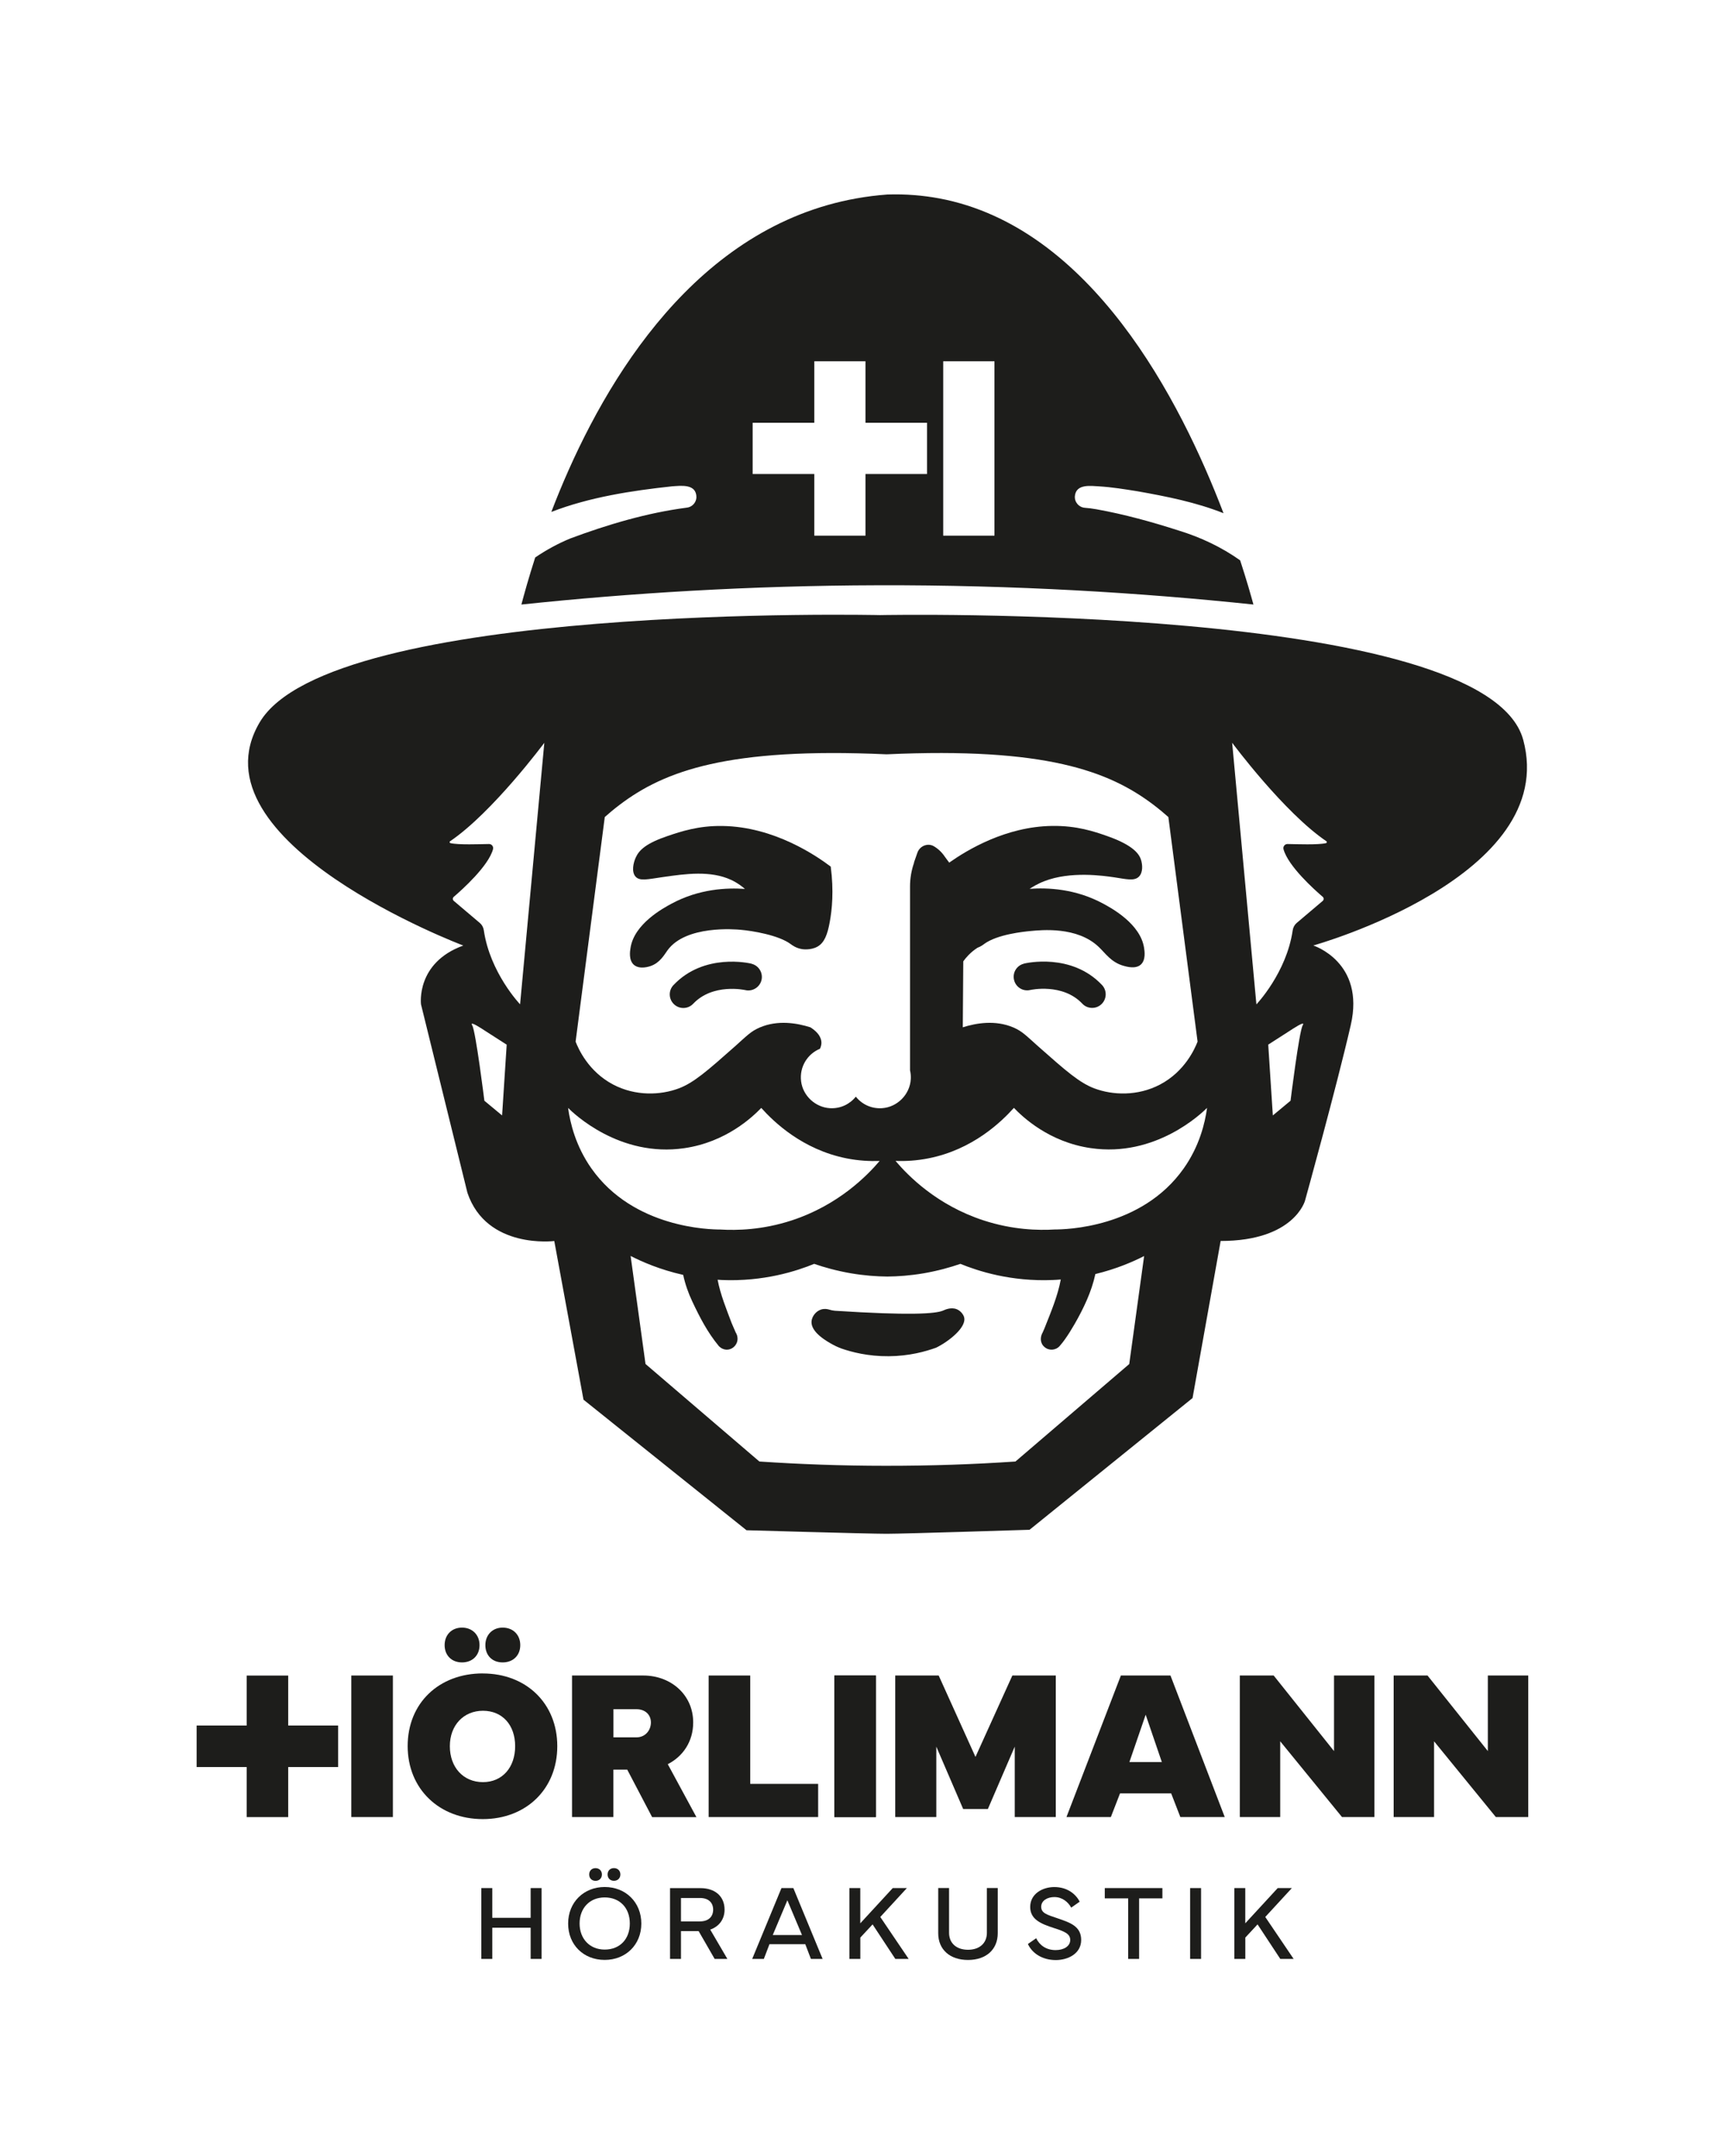 <svg xmlns="http://www.w3.org/2000/svg" id="Logo" viewBox="0 0 366.99 458.92"><defs><style>      .cls-1 {        fill: #1d1d1b;      }    </style></defs><path class="cls-1" d="M102.77,356.18c9.23,0,15.86,6.36,15.86,15.48s-6.63,15.52-15.86,15.52-15.99-6.39-15.99-15.55,6.68-15.46,15.99-15.46ZM94.65,350.15c0-2.22,1.53-3.73,3.7-3.73s3.73,1.53,3.73,3.73-1.53,3.68-3.73,3.68-3.7-1.49-3.7-3.68ZM102.81,379.31c4.1,0,6.85-3.11,6.85-7.65s-2.75-7.54-6.85-7.54-7.05,3.06-7.05,7.54,2.84,7.65,7.05,7.65ZM107,346.42c2.22,0,3.75,1.53,3.75,3.73s-1.53,3.68-3.75,3.68-3.68-1.49-3.68-3.68,1.53-3.73,3.68-3.73Z"></path><path class="cls-1" d="M121.77,386.74v-30.12h15.19c5.83,0,10.6,4.08,10.6,9.98,0,4.1-2.2,7.25-5.41,8.89l6.1,11.27h-9.43l-5.3-10.11h-2.95v10.09h-8.8ZM130.58,363.79v5.99h4.9c1.89,0,3.08-1.51,3.08-3.17,0-1.57-1.13-2.82-3.08-2.82h-4.9Z"></path><path class="cls-1" d="M174.16,386.74h-23.31v-30.12h8.85v23.06h14.46v7.05Z"></path><path class="cls-1" d="M186.46,386.74h-8.85v-30.12h8.85v30.12Z"></path><path class="cls-1" d="M186.46,386.74h-8.85v-30.12h8.85v30.12Z"></path><g><path class="cls-1" d="M83.63,386.74h-8.85v-30.12h8.85v30.12Z"></path><polygon class="cls-1" points="71.98 367.26 71.98 376.1 61.35 376.1 61.35 386.75 52.51 386.75 52.51 376.1 41.86 376.1 41.86 367.26 52.51 367.26 52.51 356.63 61.35 356.63 61.35 367.26 71.98 367.26"></polygon></g><path class="cls-1" d="M190.57,356.62h9.25l7.83,17.32,7.85-17.32h9.25v30.12h-8.74v-14.99l-5.72,13.28h-5.26l-5.72-13.28v14.99h-8.74v-30.12Z"></path><path class="cls-1" d="M227.02,386.74l11.58-30.12h10.56l11.55,30.12h-9.45l-1.95-5.03h-10.89l-1.95,5.03h-9.45ZM240.42,375.03h6.9l-3.44-10.07-3.46,10.07Z"></path><path class="cls-1" d="M296.67,356.62h7.21l12.84,16.08v-16.08h8.6v30.12h-6.9l-13.15-16.12v16.12h-8.6v-30.12Z"></path><path class="cls-1" d="M263.92,356.62h7.21l12.84,16.08v-16.08h8.6v30.12h-6.9l-13.15-16.12v16.12h-8.6v-30.12Z"></path><g><path class="cls-1" d="M104.79,401.86v6.33h8.17v-6.33h2.33v15.08h-2.33v-6.64h-8.17v6.64h-2.33v-15.08h2.33Z"></path><path class="cls-1" d="M128.72,401.63c4.48,0,7.8,3.26,7.8,7.78s-3.32,7.74-7.8,7.74-7.78-3.19-7.78-7.74,3.34-7.78,7.78-7.78ZM128.72,414.95c3.23,0,5.35-2.23,5.35-5.55s-2.12-5.55-5.35-5.55-5.34,2.31-5.34,5.55,2.15,5.55,5.34,5.55ZM125.42,398.97c0-.8.55-1.35,1.35-1.35s1.36.55,1.36,1.35-.57,1.35-1.36,1.35-1.35-.55-1.35-1.35ZM130.69,397.61c.8,0,1.37.55,1.37,1.35s-.57,1.35-1.37,1.35-1.35-.55-1.35-1.35.55-1.35,1.35-1.35Z"></path><path class="cls-1" d="M149.11,401.87c3.11,0,5.13,1.75,5.13,4.58,0,2.07-1.19,3.6-3.05,4.25l3.65,6.24h-2.71l-3.41-5.92h-3.76v5.92h-2.33v-15.07h6.48ZM144.96,403.97v4.98h4.04c1.85,0,2.81-1.03,2.81-2.5s-.96-2.48-2.81-2.48h-4.04Z"></path><path class="cls-1" d="M160.12,416.94l6.23-15.08h2.53l6.23,15.08h-2.49l-1.2-3.14h-7.62l-1.2,3.14h-2.49ZM170.72,411.85l-3.11-7.39-3.11,7.39h6.22Z"></path><path class="cls-1" d="M180.8,401.86h2.33v7.5l6.91-7.5h3.01l-5.66,6.15,6.04,8.93h-2.84l-4.84-7.35-2.61,2.81v4.54h-2.33v-15.08Z"></path><path class="cls-1" d="M199.72,411.48v-9.63h2.31v9.53c0,2.21,1.58,3.61,4.03,3.61s4.02-1.4,4.02-3.61v-9.53h2.31v9.63c0,3.45-2.47,5.68-6.33,5.68s-6.34-2.22-6.34-5.68Z"></path><path class="cls-1" d="M220.57,412.53c.72,1.48,2.11,2.53,4.15,2.53,1.74,0,3.1-.83,3.1-2.15s-1.2-1.82-3.42-2.53c-2.87-.92-5.12-1.88-5.1-4.54.02-2.76,2.62-4.2,5.13-4.2,2.79,0,4.57,1.5,5.41,3.11l-1.81,1.27c-.64-1.17-1.87-2.25-3.6-2.25-1.43,0-2.79.73-2.79,2.07s1.23,1.69,3.36,2.41c2.81.95,5.15,1.73,5.15,4.65s-2.81,4.28-5.4,4.28c-2.95,0-5.07-1.51-5.94-3.42l1.74-1.21Z"></path><path class="cls-1" d="M235.18,401.86h12.26v2.19h-4.96v12.89h-2.32v-12.89h-4.98v-2.19Z"></path><path class="cls-1" d="M255.67,416.94h-2.33v-15.08h2.33v15.08Z"></path><path class="cls-1" d="M262.75,401.86h2.33v7.5l6.91-7.5h3.01l-5.66,6.15,6.04,8.93h-2.84l-4.84-7.35-2.61,2.81v4.54h-2.33v-15.08Z"></path></g><g><path class="cls-1" d="M266.83,128.7c-.5-1.81-1.42-5.11-2.84-9.44-3.96-2.81-8.41-4.91-13.08-6.34-5.68-1.83-11.58-3.46-17.47-4.52-.93-.17-1.74-.26-2.51-.32-1.27-.1-2.22-1.21-2.12-2.48.25-2.68,3.4-2.17,5.2-2.08,2.74.17,5.42.61,8.11,1.04,6.17,1.09,12.46,2.34,18.33,4.67-9.17-24.05-28.18-60.94-60.5-67-3.44-.64-7.13-.96-11.07-.83-4.57.34-8.78,1.13-12.66,2.23-32.3,9.19-50.13,42.54-58.86,65.33,8.14-3.15,17.09-4.52,25.69-5.45,1.93-.12,5.2-.6,5.2,2.35-.06,1.18-.98,2.11-2.13,2.2-8.38,1.09-16.83,3.6-24.73,6.55-2.61,1.08-5.11,2.44-7.46,4.04-1.4,4.35-2.36,7.84-2.94,10.02,22.97-2.42,48.4-4.03,75.94-4.1,29.09-.08,55.87,1.57,79.91,4.1ZM200.78,76.89h10.91v37.12h-10.91v-37.12ZM184.24,114.01h-10.9v-13.12h-13.12v-10.9h13.12v-13.1h10.9v13.1h13.1v10.9h-13.1v13.12Z"></path><path class="cls-1" d="M203.67,278.66c-1.25-.51-2.59.14-2.88.27-1.62.72-7.29,1.07-23.09.05-.38-.03-.78-.12-1.14-.23-.43-.14-1.08-.25-1.77-.03-1.15.37-1.95,1.49-2.04,2.51-.19,2.37,3.39,4.33,4.55,4.97.84.45,1.52.71,1.76.8,2.23.78,5.76,1.7,10.13,1.66,4.38-.03,7.89-1.02,10.11-1.83,2.77-1.37,6.55-4.4,5.92-6.51-.16-.56-.73-1.32-1.55-1.66Z"></path><path class="cls-1" d="M324.24,157.44c-7.92-29.17-136.89-26.52-136.89-26.52,0,0-117.04-2.66-132.08,22.84-15.03,25.49,43.35,47.49,43.35,47.49-10.15,3.68-9,12.52-9,12.52l9.88,40.1c4.08,12.09,18.49,10.27,18.49,10.27l6.22,33.77,34.7,27.79s25.98.75,29.82.75,30.43-.85,30.43-.85l34.7-28.04,5.98-33.43c15.67,0,17.96-8.58,17.96-8.58,0,0,6.65-23.95,9.74-37.38,3.09-13.42-7.98-16.93-7.98-16.93,0,0,52.59-14.63,44.68-43.81ZM106.88,237.41l-3.77-3.13s-1.85-14.87-2.59-16.05c-.75-1.19,2.59,1.07,2.59,1.07l4.75,3.05-.98,15.07ZM110.72,213.77s-6.41-6.7-7.73-15.77c-.09-.6-.37-1.14-.83-1.54l-5.56-4.71c-.27-.23-.28-.64,0-.87,1.75-1.5,7.39-6.55,8.35-10.14.14-.56-.27-1.11-.86-1.1-1.99.03-6.54.21-8.21-.19-.19-.04-.23-.29-.08-.39,9.03-6.11,20.07-20.96,20.07-20.96l-5.16,55.68ZM194.58,183.62c-.57,1.62-.86,3.33-.86,5.06v39.13h0c.14.6.2,1.23.16,1.87-.18,3.27-2.88,5.99-6.15,6.19-2.25.14-4.27-.84-5.55-2.46-1.27,1.6-3.26,2.58-5.48,2.46-3.12-.17-5.79-2.63-6.17-5.74-.38-3.09,1.39-5.83,4.02-6.91.18-.41.37-.91.29-1.56-.15-1.34-1.28-2.34-2.34-3.01-2.86-.9-6.91-1.61-10.77.04-1.91.82-2.74,1.76-5.31,4.05-5.81,5.14-8.72,7.71-11.94,8.92-3.84,1.44-9.17,1.69-13.95-.82-5.32-2.8-7.43-7.67-8-9.14,2.07-15.93,4.14-31.87,6.21-47.8.74-.65,1.83-1.6,3.21-2.64,9.46-7.15,23-12.24,56.78-10.71,33.78-1.54,47.31,3.56,56.77,10.71,1.38,1.05,2.48,1.99,3.21,2.64,2.08,15.93,4.14,31.87,6.22,47.8-.58,1.47-2.68,6.34-8,9.14-4.79,2.51-10.11,2.26-13.96.82-3.21-1.21-6.12-3.78-11.93-8.92-2.58-2.29-3.41-3.23-5.31-4.05-3.87-1.65-7.92-.94-10.78-.04.04-4.68.07-9.35.1-14.03.3-.42.66-.87,1.11-1.33.63-.65,1.29-1.16,1.9-1.56.75-.28,1.24-.66,1.42-.8,2.83-2.09,8.56-2.64,9.79-2.76,2.54-.25,10-.98,14.57,3.33,1.49,1.39,2.66,3.32,5.38,4.08.64.18,2.53.71,3.62-.27,1.1-.99.81-2.85.7-3.58-.8-5.12-6.94-8.45-8.71-9.4-5.91-3.2-11.87-3.42-15.65-3.15.57-.37,1.65-1.06,3.11-1.62,5.58-2.18,12.53-1.18,14.98-.82,2.46.37,4.19.85,5.19-.17.88-.91.76-2.56.41-3.62-.33-.99-1.35-2.98-7.26-5.03-2.64-.92-6.38-2.21-11.64-2.13-9.91.13-18.16,5.17-21.91,7.81-.25-.36-.69-.89-.92-1.24-.63-.95-1.44-1.71-2.34-2.24-1.31-.77-3.01-.07-3.51,1.36l-.74,2.12ZM125.9,248.7c-3.33-4.74-4.52-9.6-4.97-12.89,1.15,1.15,10.95,10.59,24.74,8.57,8.88-1.29,14.49-6.61,16.38-8.57,2.66,2.97,8.74,8.85,18.12,10.73,2.6.52,5.01.63,7.08.56-2.65,3.11-8.77,9.4-18.74,12.66-6.18,2.02-11.63,2.15-15.22,1.93-2.04,0-18.41-.25-27.38-12.98ZM240.4,290.31l-24.24,20.76c-8.67.59-17.91.92-27.68.91-9.46,0-18.41-.35-26.83-.91-8.08-6.92-16.16-13.84-24.24-20.76-1.06-7.66-2.11-15.33-3.17-22.99,2.41,1.23,6.24,2.92,11.19,4.03h0s0,0,0,0c.42,1.96,1.09,3.86,1.94,5.66,1.6,3.39,3.23,6.56,5.64,9.48,2.05,2.1,5.12-.44,3.58-2.93-.21-.46-.63-1.45-.83-1.92-1.13-3-2.4-6.09-3-9.26.3.03.61.05.91.06,8.94.37,15.91-1.91,19.65-3.44,2.16.75,4.77,1.48,7.76,2,2.91.5,5.55.68,7.78.7h.04c2.24-.02,4.87-.2,7.78-.7,2.99-.52,5.59-1.25,7.76-2,3.75,1.53,10.72,3.81,19.65,3.44.59-.02,1.15-.06,1.72-.11-.66,3.57-2.15,7.04-3.47,10.39l-.37.85c-.59,1-.6,2.3.36,3.12.94.84,2.39.75,3.23-.19.44-.5.74-.89,1.02-1.28.81-1.11,1.51-2.27,2.19-3.44,1.89-3.3,3.6-6.86,4.4-10.61,4.56-1.1,8.1-2.67,10.38-3.83-1.06,7.66-2.11,15.33-3.17,22.99ZM251.97,248.7c-8.97,12.73-25.34,12.98-27.38,12.98-3.59.22-9.04.09-15.22-1.93-9.98-3.26-16.09-9.54-18.74-12.66,2.08.08,4.48-.04,7.08-.56,9.38-1.87,15.45-7.76,18.12-10.73,1.88,1.96,7.5,7.29,16.38,8.57,13.79,2.02,23.59-7.42,24.74-8.57-.45,3.29-1.63,8.15-4.97,12.89ZM277.31,218.23c-.75,1.18-2.59,16.05-2.59,16.05l-3.77,3.13-.98-15.07,4.75-3.05s3.34-2.26,2.59-1.07ZM282.29,179.45c-1.67.4-6.22.22-8.22.19-.58,0-.99.54-.85,1.1.96,3.59,6.59,8.64,8.35,10.14.27.23.26.64,0,.87l-5.56,4.71c-.45.39-.74.94-.83,1.54-1.32,9.07-7.73,15.77-7.73,15.77l-5.16-55.68s11.03,14.85,20.06,20.96c.16.11.12.36-.07.39Z"></path><path class="cls-1" d="M138.56,205.59c1.96-.71,2.86-2.4,3.53-3.32,3.89-5.39,14.45-4.48,15.59-4.37,2.44.21,8.05,1.12,10.63,3.04.23.17,1.11.86,2.4,1.07.1.02,1.85.29,3.31-.53,1.48-.85,2.12-2.55,2.61-5.24.48-2.59.89-6.61.21-11.79-2.94-2.21-11.97-8.5-23.07-8.65-5.1-.08-8.81,1.18-11.64,2.13-4.52,1.53-6.05,2.95-6.78,4.54-.53,1.14-.97,3.09-.06,4.11.91,1.02,2.62.55,5.72.11,4.95-.72,10.27-1.44,14.63.59,1.36.63,2.35,1.41,2.93,1.92-3.77-.27-9.73-.05-15.64,3.15-1.77.95-7.92,4.28-8.71,9.4-.12.72-.4,2.59.69,3.58,1.23,1.1,3.32.38,3.63.27Z"></path><path class="cls-1" d="M217.97,205.11c-1.54.37-2.48,1.92-2.11,3.46.37,1.55,1.91,2.51,3.46,2.14.07-.02,6.87-1.53,11.07,2.91.57.61,1.33.9,2.1.9.71,0,1.42-.26,1.98-.79,1.15-1.1,1.21-2.91.12-4.08-6.52-6.9-16.19-4.66-16.61-4.56Z"></path><path class="cls-1" d="M159.97,205.11c-.41-.1-10.08-2.35-16.61,4.56-1.1,1.16-1.04,2.98.12,4.08.56.53,1.27.79,1.98.79.77,0,1.53-.3,2.1-.9,4.18-4.42,10.94-2.94,11.07-2.91,1.54.37,3.09-.59,3.47-2.12.37-1.55-.58-3.1-2.12-3.48Z"></path></g></svg>